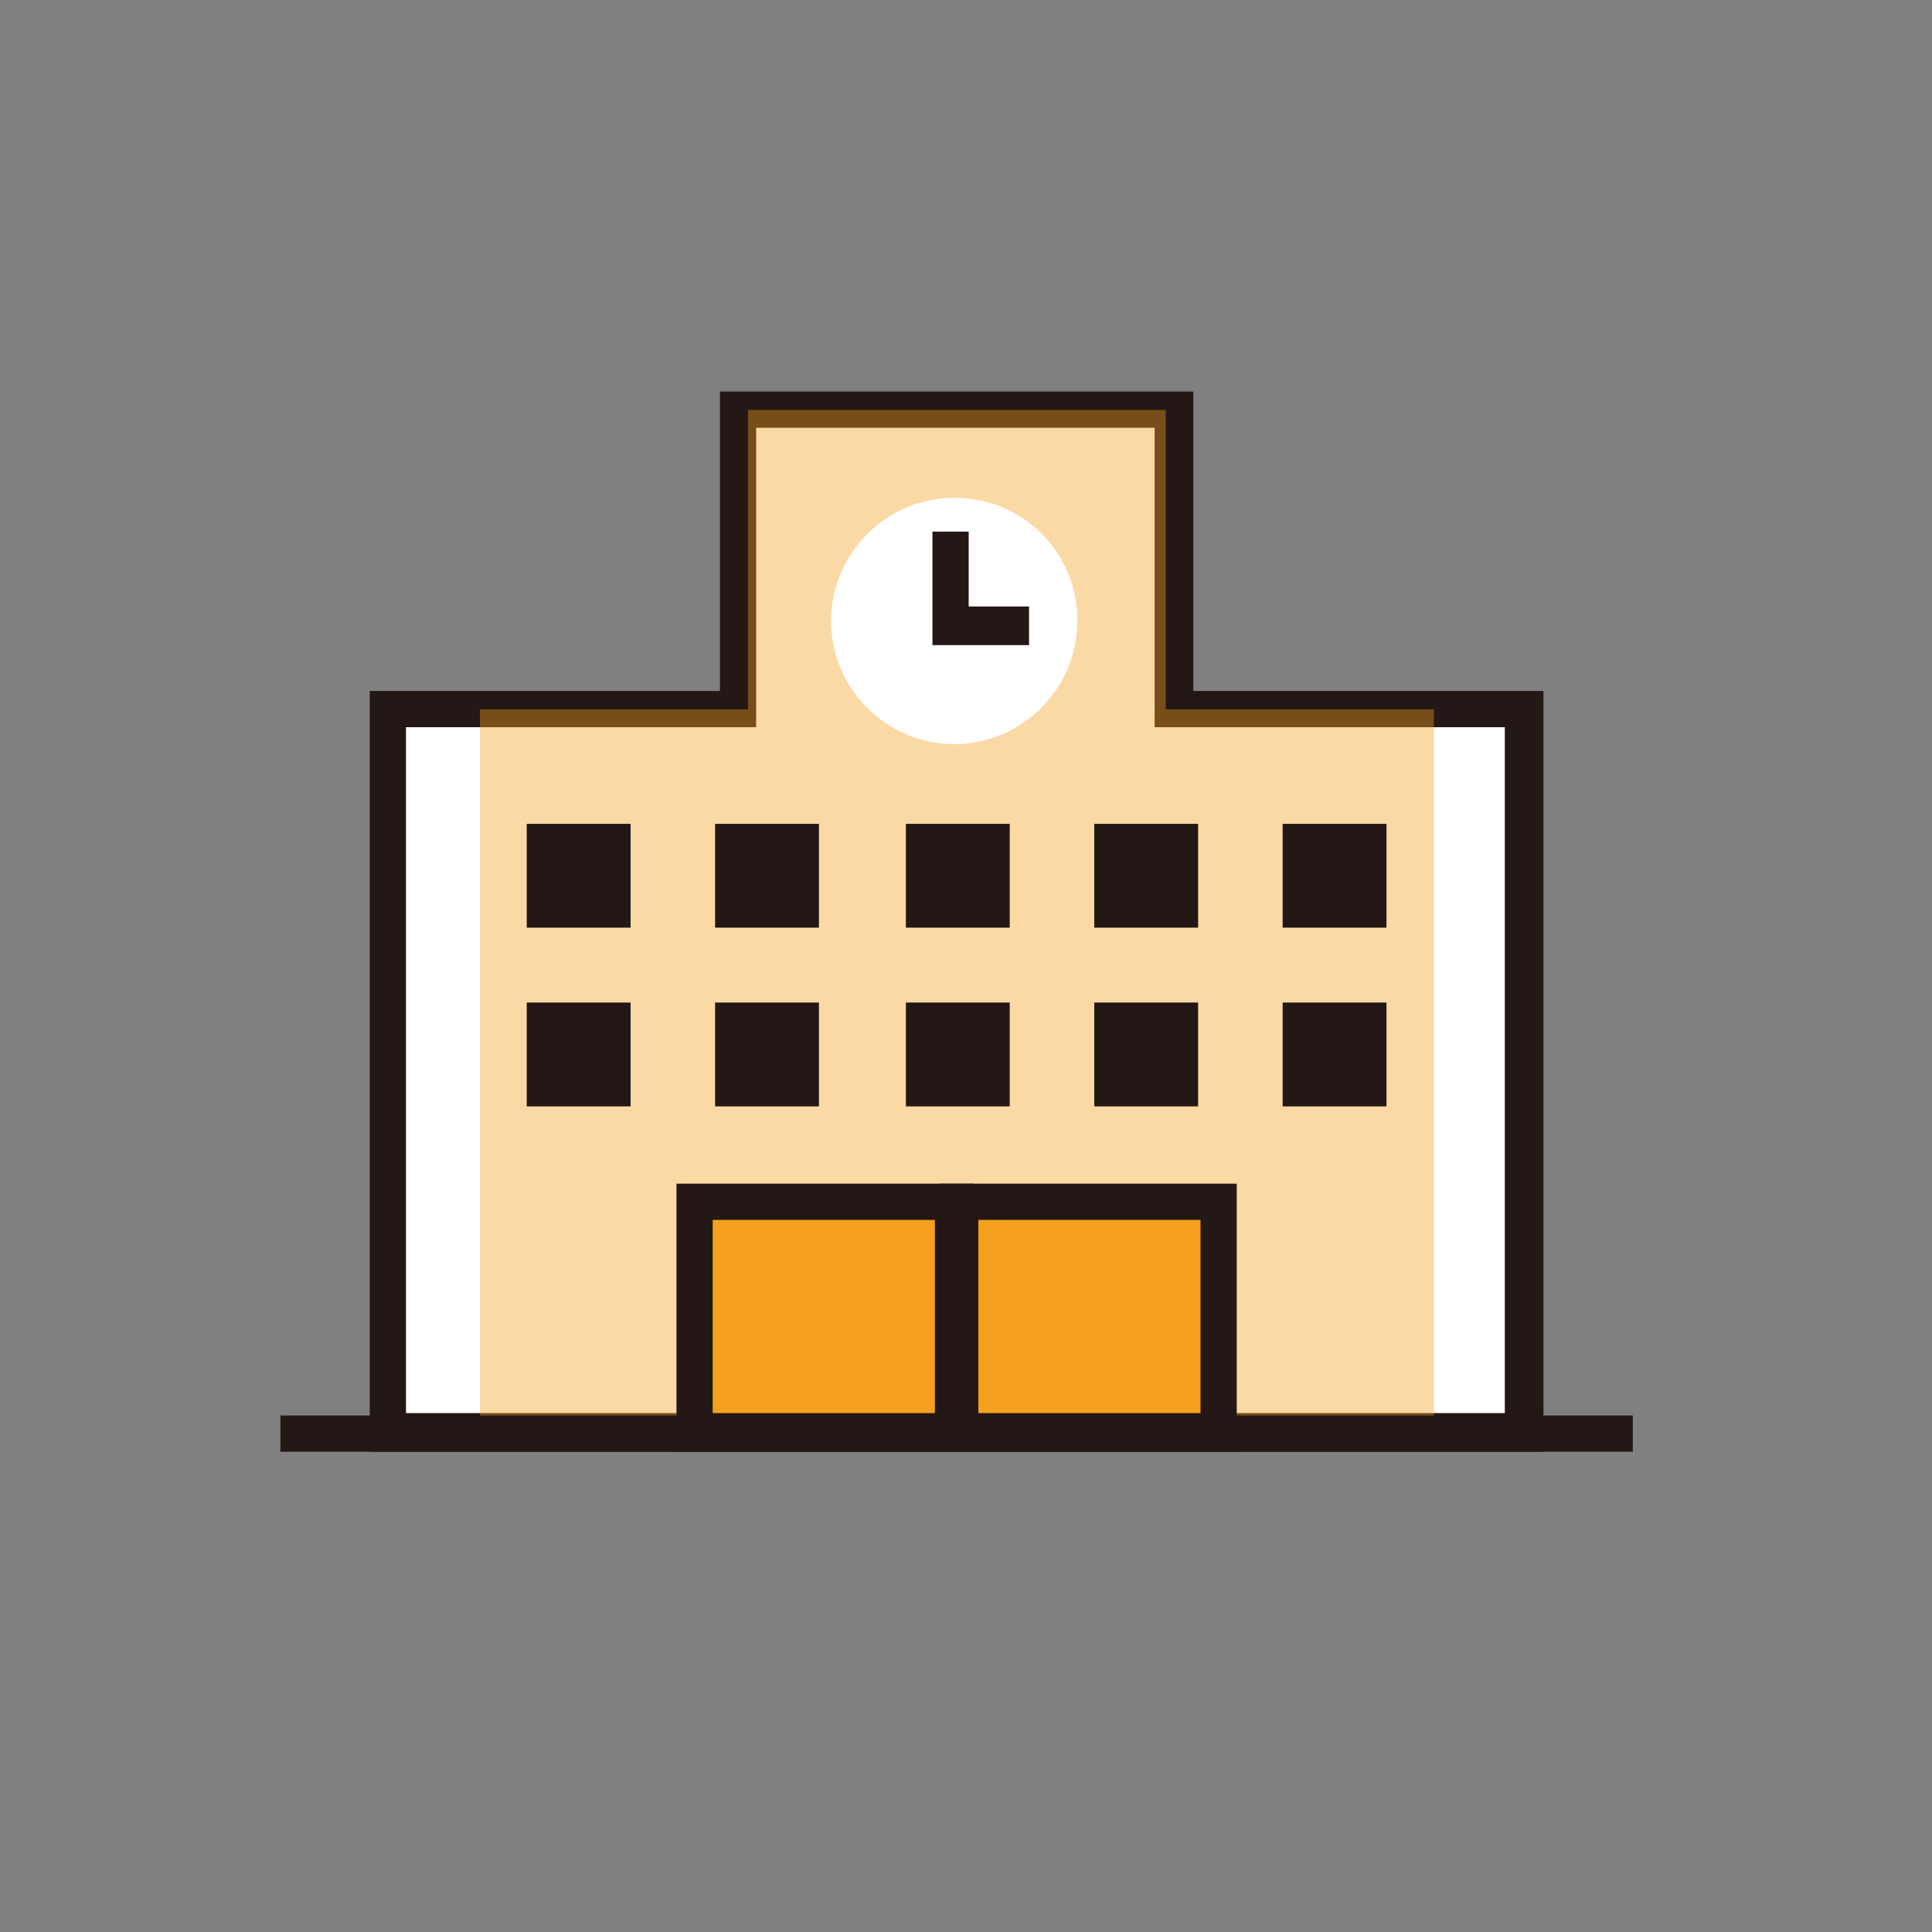 <?xml version="1.0" encoding="utf-8"?>
<!-- Generator: Adobe Illustrator 27.2.0, SVG Export Plug-In . SVG Version: 6.00 Build 0)  -->
<svg version="1.1" id="レイヤー_1" xmlns="http://www.w3.org/2000/svg" xmlns:xlink="http://www.w3.org/1999/xlink" x="0px"
	 y="0px" viewBox="0 0 80 80" style="enable-background:new 0 0 80 80;" xml:space="preserve">
<rect x="0" y="0" width="80" height="80" fill="#808080" stroke="none"/>
<style type="text/css">
	.st0{clip-path:url(#SVGID_00000005246420366625353300000014896642517484454029_);}
	.st1{fill:#FFFFFF;}
	.st2{fill:#231815;}
	.st3{clip-path:url(#SVGID_00000168075097884978434770000001169966129139443086_);}
	.st4{opacity:0.4;}
	.st5{clip-path:url(#SVGID_00000164506228629866318170000004623508167944549278_);}
	.st6{fill:#F5A11F;}
	.st7{clip-path:url(#SVGID_00000010269926894041092110000000075585301573408663_);}
</style>
<g id="グループ_4597" transform="translate(-64 -32)">
	<g id="グループ_5139" transform="translate(75.611 48.213)">
		<g>
			<defs>
				<rect id="SVGID_1_" x="0" y="0" width="56" height="43.9"/>
			</defs>
			<clipPath id="SVGID_00000014635139090686686860000009480102322613852055_">
				<use xlink:href="#SVGID_1_"  style="overflow:visible;"/>
			</clipPath>
			<g id="グループ_5138" style="clip-path:url(#SVGID_00000014635139090686686860000009480102322613852055_);">
				<path id="パス_3589" class="st1" d="M37,13.2V0.8H19v12.4H4.4v29.9h47.1V13.2H37z"/>
				<path id="パス_3590" class="st2" d="M5.2,13.9h14.5V1.5h16.5v12.4h14.5v28.4H5.2V13.9z M18.2,0v12.4H3.7v31.5h48.6V12.4H37.8
					V0H18.2z"/>
				<g id="グループ_5135" transform="translate(0 0)">
					<g>
						<defs>
							<rect id="SVGID_00000139288320874675557570000005731812764959453061_" x="0" y="0" width="56" height="43.9"/>
						</defs>
						<clipPath id="SVGID_00000002374070077213647020000011373962358431685817_">
							<use xlink:href="#SVGID_00000139288320874675557570000005731812764959453061_"  style="overflow:visible;"/>
						</clipPath>
						<g id="グループ_5134" style="clip-path:url(#SVGID_00000002374070077213647020000011373962358431685817_);">
							<g id="グループ_5133" transform="translate(8.261 0.759)" class="st4">
								<g id="グループ_5132">
									<g>
										<defs>
											<rect id="SVGID_00000065036852911016847620000015401695903210052738_" x="0" y="0" width="39.5" height="42.4"/>
										</defs>
										<clipPath id="SVGID_00000064339827718250422560000008596431892410992561_">
											<use xlink:href="#SVGID_00000065036852911016847620000015401695903210052738_"  style="overflow:visible;"/>
										</clipPath>
										<g id="グループ_5131" style="clip-path:url(#SVGID_00000064339827718250422560000008596431892410992561_);">
											<path id="パス_3591" class="st6" d="M28.4,12.4V0H11.1v12.4H0v29.9h39.5V12.4H28.4z"/>
										</g>
									</g>
								</g>
							</g>
						</g>
					</g>
				</g>
				<rect id="長方形_1502" x="0" y="42.4" class="st2" width="56" height="1.5"/>
				<rect id="長方形_1503" x="17.2" y="33.6" class="st6" width="10.7" height="9.6"/>
				<path id="パス_3592" class="st2" d="M17.9,34.3h9.2v8h-9.2V34.3z M16.4,43.9h12.3V32.8H16.4V43.9z"/>
				<rect id="長方形_1504" x="28.1" y="33.6" class="st6" width="10.7" height="9.6"/>
				<path id="パス_3593" class="st2" d="M28.9,34.3h9.2v8h-9.2V34.3z M27.3,43.9h12.3V32.8H27.3V43.9z"/>
				<rect id="長方形_1505" x="33.7" y="25.3" class="st2" width="4.3" height="4.3"/>
				<rect id="長方形_1506" x="18" y="25.3" class="st2" width="4.3" height="4.3"/>
				<rect id="長方形_1507" x="25.9" y="25.3" class="st2" width="4.3" height="4.3"/>
				<rect id="長方形_1508" x="10.2" y="25.3" class="st2" width="4.3" height="4.3"/>
				<rect id="長方形_1509" x="41.5" y="25.3" class="st2" width="4.3" height="4.3"/>
				<rect id="長方形_1510" x="33.7" y="17.9" class="st2" width="4.3" height="4.3"/>
				<rect id="長方形_1511" x="18" y="17.9" class="st2" width="4.3" height="4.3"/>
				<rect id="長方形_1512" x="25.9" y="17.9" class="st2" width="4.3" height="4.3"/>
				<rect id="長方形_1513" x="10.2" y="17.9" class="st2" width="4.3" height="4.3"/>
				<rect id="長方形_1514" x="41.5" y="17.9" class="st2" width="4.3" height="4.3"/>
				<g id="グループ_5137" transform="translate(0 0)">
					<g>
						<defs>
							<rect id="SVGID_00000122702140863306907600000009025812718992093346_" x="0" y="0" width="56" height="43.9"/>
						</defs>
						<clipPath id="SVGID_00000165202591643808474070000017395320623846171778_">
							<use xlink:href="#SVGID_00000122702140863306907600000009025812718992093346_"  style="overflow:visible;"/>
						</clipPath>
						<g id="グループ_5136" style="clip-path:url(#SVGID_00000165202591643808474070000017395320623846171778_);">
							<path id="パス_3594" class="st1" d="M33,9.5c0,2.8-2.3,5.1-5.1,5.1s-5.1-2.3-5.1-5.1s2.3-5.1,5.1-5.1
								C30.7,4.4,33,6.6,33,9.5L33,9.5"/>
							<path id="パス_3595" class="st2" d="M31,10.5H27V5.8h1.5v3.1H31V10.5z"/>
						</g>
					</g>
				</g>
			</g>
		</g>
	</g>
</g>
</svg>
